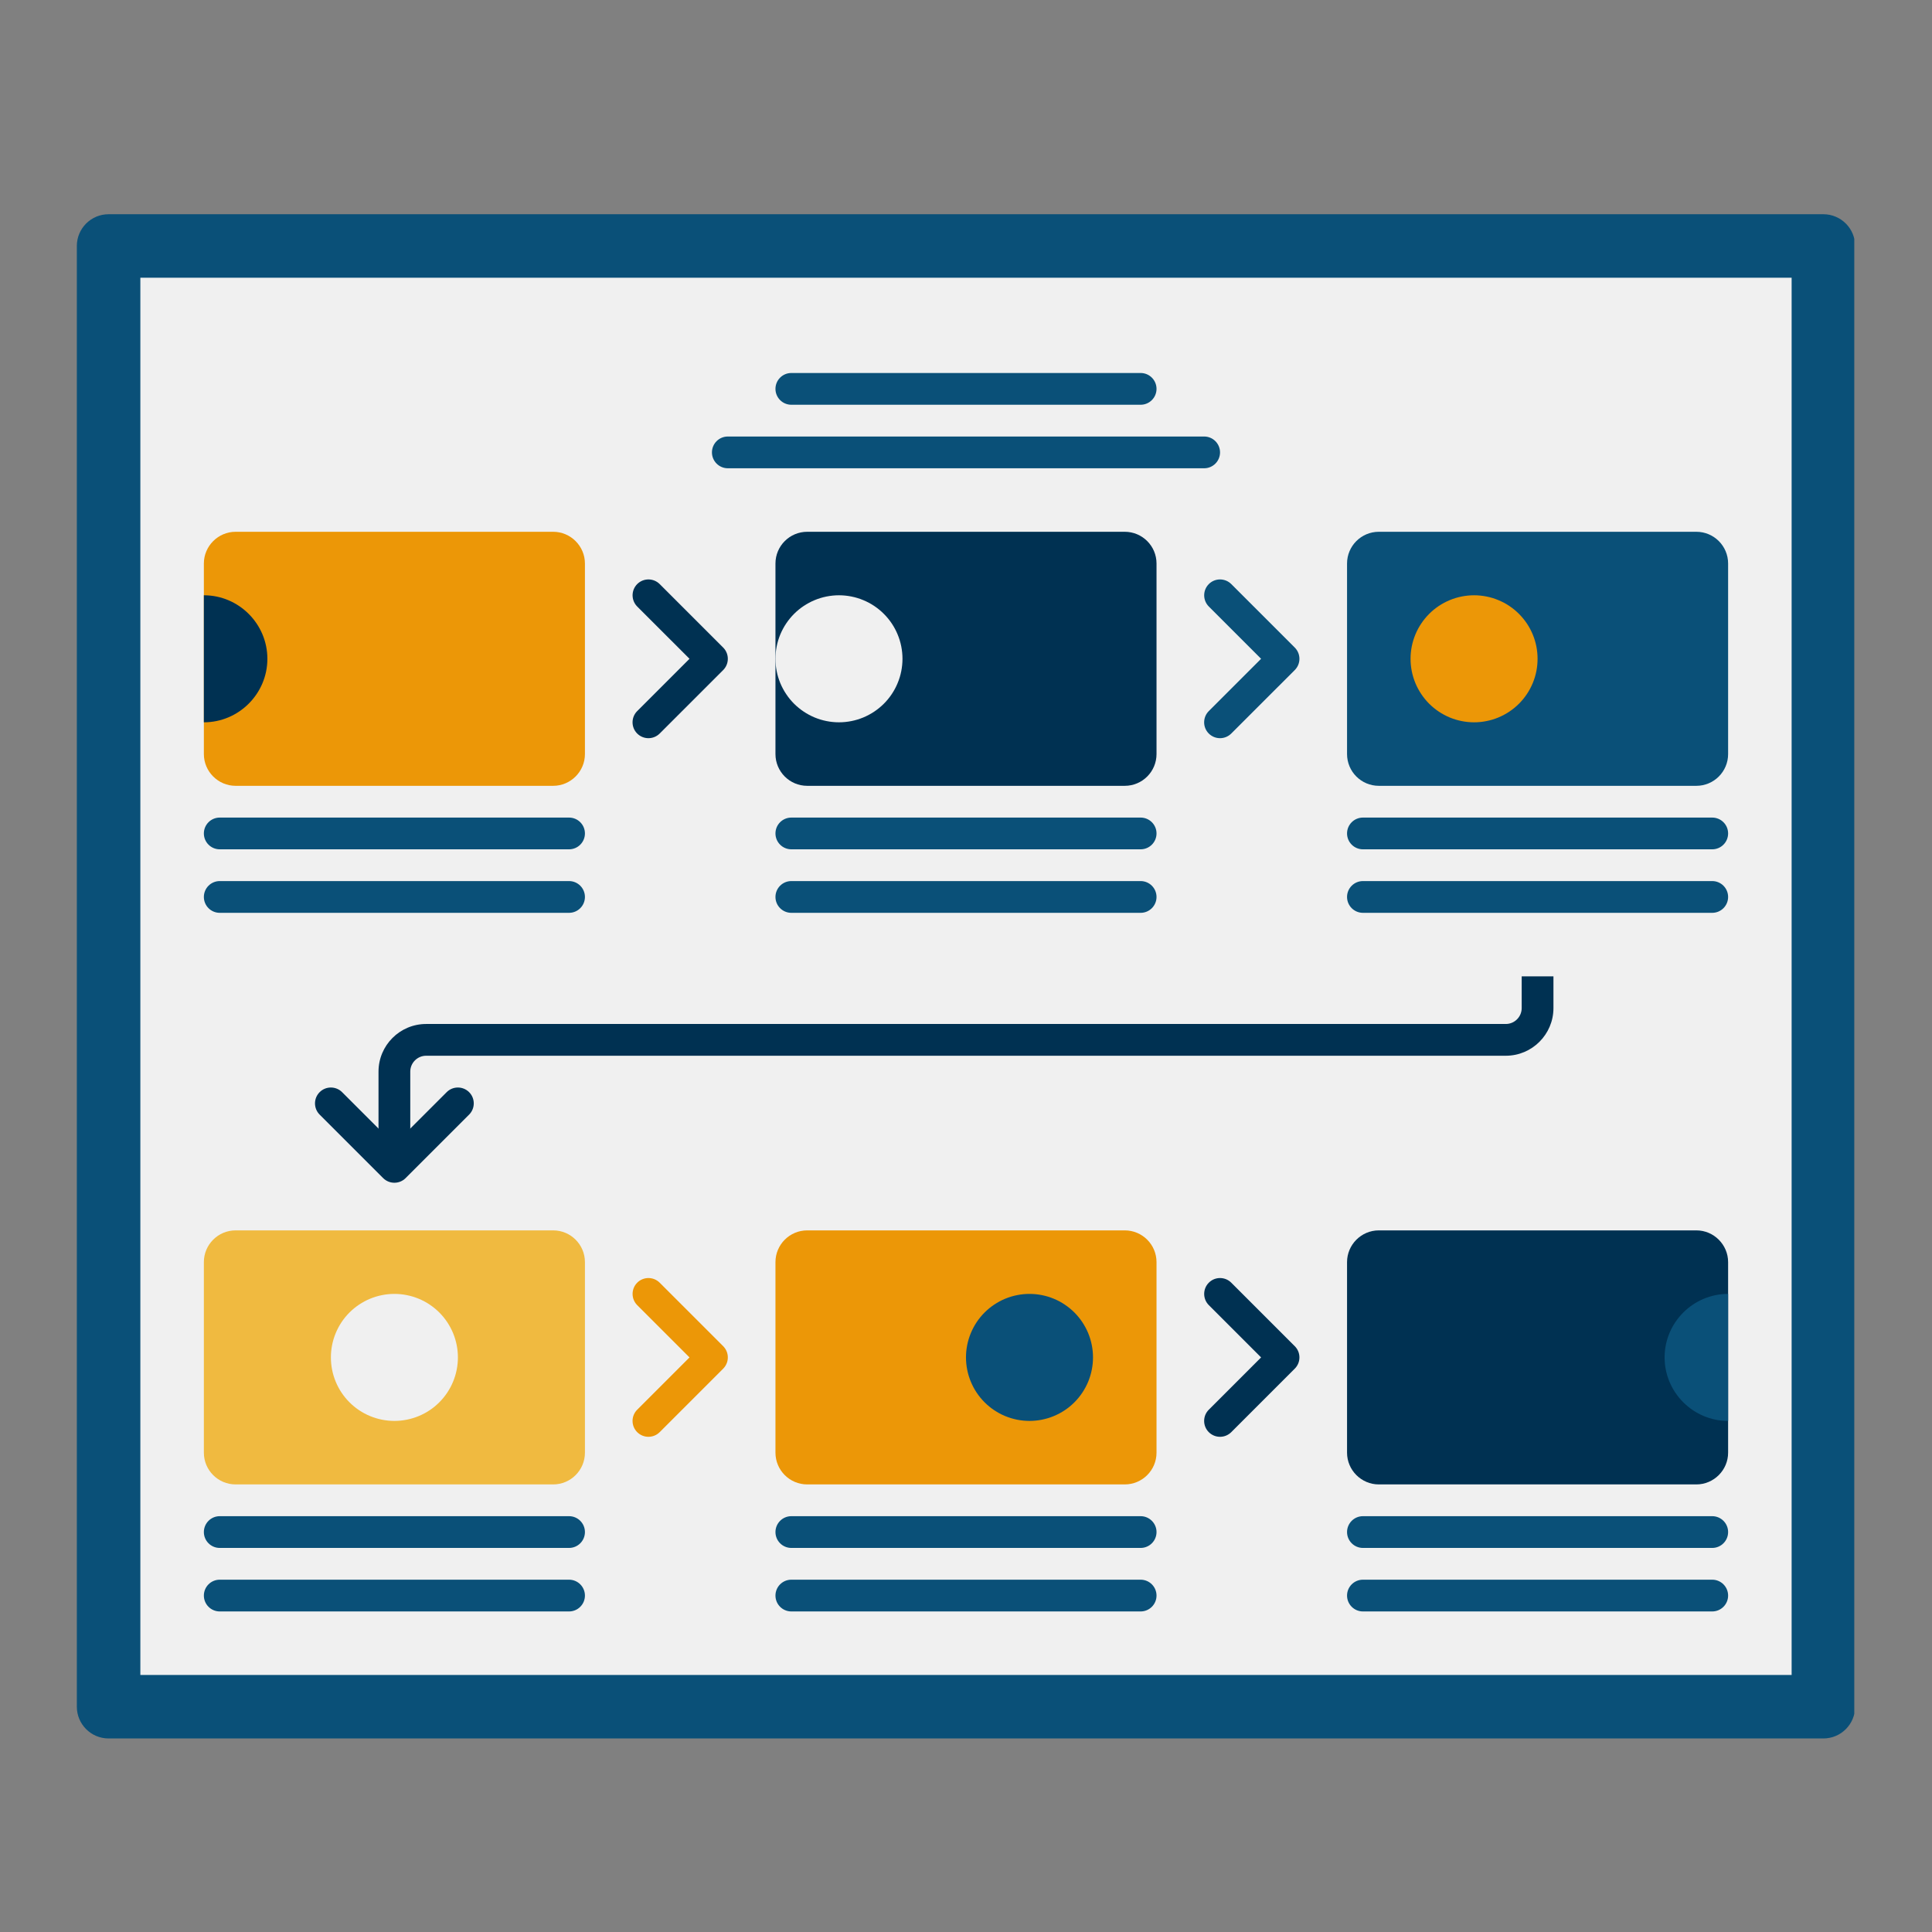 <svg xmlns="http://www.w3.org/2000/svg" xmlns:xlink="http://www.w3.org/1999/xlink" width="500" zoomAndPan="magnify" viewBox="0 0 375 375" height="500" preserveAspectRatio="xMidYMid meet" version="1.0"><rect x="0" y="0" width="375" height="375" fill="#808080" stroke="none"/><defs><clipPath id="9bdb77aeb8"><path d="M 14.914 41.52 L 359.914 41.52 L 359.914 337.766 L 14.914 337.766 Z M 14.914 41.52 " clip-rule="nonzero"/></clipPath></defs><g clip-path="url(#9bdb77aeb8)"><path fill="#0a5078" d="M 353.914 337.434 L 21.078 337.434 C 17.676 337.434 14.914 334.676 14.914 331.273 L 14.914 47.742 C 14.914 44.34 17.676 41.582 21.078 41.582 L 353.914 41.582 C 357.316 41.582 360.078 44.34 360.078 47.742 L 360.078 331.273 C 360.078 334.676 357.316 337.434 353.914 337.434 Z M 353.914 337.434 " fill-opacity="1" fill-rule="nonzero"/></g><path fill="#f0f0f0" d="M 347.754 53.906 L 347.754 325.109 L 27.242 325.109 L 27.242 53.906 Z M 347.754 53.906 " fill-opacity="1" fill-rule="nonzero"/><path fill="#ec9707" d="M 113.535 109.379 L 113.535 146.363 C 113.535 149.754 110.762 152.527 107.371 152.527 L 45.734 152.527 C 42.344 152.527 39.57 149.754 39.57 146.363 L 39.57 109.379 C 39.57 105.992 42.344 103.219 45.734 103.219 L 107.371 103.219 C 110.762 103.219 113.535 105.992 113.535 109.379 Z M 113.535 109.379 " fill-opacity="1" fill-rule="nonzero"/><path fill="#003152" d="M 218.316 152.527 L 156.68 152.527 C 153.277 152.527 150.516 149.766 150.516 146.363 L 150.516 109.379 C 150.516 105.977 153.277 103.219 156.68 103.219 L 218.316 103.219 C 221.719 103.219 224.48 105.977 224.48 109.379 L 224.48 146.363 C 224.48 149.766 221.719 152.527 218.316 152.527 Z M 218.316 152.527 " fill-opacity="1" fill-rule="nonzero"/><path fill="#f0f0f0" d="M 175.172 127.871 C 175.172 128.68 175.09 129.484 174.934 130.277 C 174.777 131.07 174.543 131.84 174.23 132.59 C 173.922 133.336 173.543 134.047 173.094 134.719 C 172.645 135.395 172.133 136.016 171.559 136.59 C 170.988 137.16 170.363 137.672 169.691 138.121 C 169.02 138.57 168.309 138.949 167.559 139.262 C 166.812 139.57 166.043 139.805 165.246 139.961 C 164.453 140.121 163.652 140.199 162.844 140.199 C 162.035 140.199 161.23 140.121 160.438 139.961 C 159.645 139.805 158.875 139.57 158.125 139.262 C 157.379 138.949 156.668 138.57 155.996 138.121 C 155.32 137.672 154.699 137.16 154.125 136.59 C 153.555 136.016 153.043 135.395 152.594 134.719 C 152.145 134.047 151.766 133.336 151.453 132.59 C 151.145 131.84 150.91 131.07 150.754 130.277 C 150.594 129.484 150.516 128.68 150.516 127.871 C 150.516 127.062 150.594 126.262 150.754 125.465 C 150.91 124.672 151.145 123.902 151.453 123.152 C 151.766 122.406 152.145 121.695 152.594 121.023 C 153.043 120.352 153.555 119.727 154.125 119.156 C 154.699 118.582 155.32 118.07 155.996 117.621 C 156.668 117.172 157.379 116.793 158.125 116.484 C 158.875 116.172 159.645 115.938 160.438 115.781 C 161.23 115.625 162.035 115.543 162.844 115.543 C 163.652 115.543 164.453 115.625 165.246 115.781 C 166.043 115.938 166.812 116.172 167.559 116.484 C 168.309 116.793 169.02 117.172 169.691 117.621 C 170.363 118.07 170.988 118.582 171.559 119.156 C 172.133 119.727 172.645 120.352 173.094 121.023 C 173.543 121.695 173.922 122.406 174.23 123.152 C 174.543 123.902 174.777 124.672 174.934 125.465 C 175.09 126.262 175.172 127.062 175.172 127.871 Z M 175.172 127.871 " fill-opacity="1" fill-rule="nonzero"/><path fill="#0a5078" d="M 329.262 152.527 L 267.625 152.527 C 264.223 152.527 261.461 149.766 261.461 146.363 L 261.461 109.379 C 261.461 105.977 264.223 103.219 267.625 103.219 L 329.262 103.219 C 332.664 103.219 335.426 105.977 335.426 109.379 L 335.426 146.363 C 335.426 149.766 332.664 152.527 329.262 152.527 Z M 329.262 152.527 " fill-opacity="1" fill-rule="nonzero"/><path fill="#ec9707" d="M 298.441 127.871 C 298.441 128.68 298.363 129.484 298.207 130.277 C 298.047 131.07 297.816 131.84 297.504 132.59 C 297.195 133.336 296.816 134.047 296.367 134.719 C 295.914 135.395 295.406 136.016 294.832 136.59 C 294.262 137.16 293.637 137.672 292.965 138.121 C 292.293 138.57 291.582 138.949 290.832 139.262 C 290.086 139.57 289.316 139.805 288.52 139.961 C 287.727 140.121 286.926 140.199 286.117 140.199 C 285.305 140.199 284.504 140.121 283.711 139.961 C 282.918 139.805 282.145 139.57 281.398 139.262 C 280.652 138.949 279.941 138.57 279.266 138.121 C 278.594 137.672 277.973 137.16 277.398 136.59 C 276.828 136.016 276.316 135.395 275.867 134.719 C 275.418 134.047 275.035 133.336 274.727 132.59 C 274.418 131.84 274.184 131.07 274.023 130.277 C 273.867 129.484 273.789 128.68 273.789 127.871 C 273.789 127.062 273.867 126.262 274.023 125.465 C 274.184 124.672 274.418 123.902 274.727 123.152 C 275.035 122.406 275.418 121.695 275.867 121.023 C 276.316 120.352 276.828 119.727 277.398 119.156 C 277.973 118.582 278.594 118.07 279.266 117.621 C 279.941 117.172 280.652 116.793 281.398 116.484 C 282.145 116.172 282.918 115.938 283.711 115.781 C 284.504 115.625 285.305 115.543 286.117 115.543 C 286.926 115.543 287.727 115.625 288.52 115.781 C 289.316 115.938 290.086 116.172 290.832 116.484 C 291.582 116.793 292.293 117.172 292.965 117.621 C 293.637 118.07 294.262 118.582 294.832 119.156 C 295.406 119.727 295.914 120.352 296.367 121.023 C 296.816 121.695 297.195 122.406 297.504 123.152 C 297.816 123.902 298.047 124.672 298.207 125.465 C 298.363 126.262 298.441 127.062 298.441 127.871 Z M 298.441 127.871 " fill-opacity="1" fill-rule="nonzero"/><path fill="#0a5078" d="M 110.453 164.852 L 42.652 164.852 C 40.949 164.852 39.57 163.473 39.57 161.77 C 39.57 160.07 40.949 158.691 42.652 158.691 L 110.453 158.691 C 112.152 158.691 113.535 160.07 113.535 161.77 C 113.535 163.473 112.152 164.852 110.453 164.852 Z M 110.453 164.852 " fill-opacity="1" fill-rule="nonzero"/><path fill="#0a5078" d="M 110.453 177.18 L 42.652 177.18 C 40.949 177.18 39.57 175.801 39.57 174.098 C 39.57 172.398 40.949 171.016 42.652 171.016 L 110.453 171.016 C 112.152 171.016 113.535 172.398 113.535 174.098 C 113.535 175.801 112.152 177.18 110.453 177.18 Z M 110.453 177.18 " fill-opacity="1" fill-rule="nonzero"/><path fill="#0a5078" d="M 221.398 164.852 L 153.598 164.852 C 151.895 164.852 150.516 163.473 150.516 161.77 C 150.516 160.07 151.895 158.691 153.598 158.691 L 221.398 158.691 C 223.098 158.691 224.48 160.07 224.48 161.77 C 224.48 163.473 223.098 164.852 221.398 164.852 Z M 221.398 164.852 " fill-opacity="1" fill-rule="nonzero"/><path fill="#0a5078" d="M 221.398 177.18 L 153.598 177.18 C 151.895 177.18 150.516 175.801 150.516 174.098 C 150.516 172.398 151.895 171.016 153.598 171.016 L 221.398 171.016 C 223.098 171.016 224.48 172.398 224.48 174.098 C 224.48 175.801 223.098 177.18 221.398 177.18 Z M 221.398 177.18 " fill-opacity="1" fill-rule="nonzero"/><path fill="#0a5078" d="M 221.398 78.562 L 153.598 78.562 C 151.895 78.562 150.516 77.18 150.516 75.48 C 150.516 73.777 151.895 72.398 153.598 72.398 L 221.398 72.398 C 223.098 72.398 224.48 73.777 224.48 75.48 C 224.48 77.18 223.098 78.562 221.398 78.562 Z M 221.398 78.562 " fill-opacity="1" fill-rule="nonzero"/><path fill="#0a5078" d="M 233.727 90.891 L 141.27 90.891 C 139.57 90.891 138.188 89.508 138.188 87.809 C 138.188 86.105 139.57 84.727 141.27 84.727 L 233.727 84.727 C 235.426 84.727 236.809 86.105 236.809 87.809 C 236.809 89.508 235.426 90.891 233.727 90.891 Z M 233.727 90.891 " fill-opacity="1" fill-rule="nonzero"/><path fill="#0a5078" d="M 332.344 164.852 L 264.543 164.852 C 262.844 164.852 261.461 163.473 261.461 161.77 C 261.461 160.07 262.844 158.691 264.543 158.691 L 332.344 158.691 C 334.043 158.691 335.426 160.07 335.426 161.77 C 335.426 163.473 334.043 164.852 332.344 164.852 Z M 332.344 164.852 " fill-opacity="1" fill-rule="nonzero"/><path fill="#0a5078" d="M 332.344 177.18 L 264.543 177.18 C 262.844 177.18 261.461 175.801 261.461 174.098 C 261.461 172.398 262.844 171.016 264.543 171.016 L 332.344 171.016 C 334.043 171.016 335.426 172.398 335.426 174.098 C 335.426 175.801 334.043 177.18 332.344 177.18 Z M 332.344 177.18 " fill-opacity="1" fill-rule="nonzero"/><path fill="#f0ba40" d="M 107.371 288.125 L 45.734 288.125 C 42.332 288.125 39.57 285.363 39.57 281.961 L 39.57 244.98 C 39.57 241.578 42.332 238.816 45.734 238.816 L 107.371 238.816 C 110.773 238.816 113.535 241.578 113.535 244.98 L 113.535 281.961 C 113.535 285.363 110.773 288.125 107.371 288.125 Z M 107.371 288.125 " fill-opacity="1" fill-rule="nonzero"/><path fill="#f0f0f0" d="M 88.879 263.473 C 88.879 264.281 88.801 265.082 88.641 265.875 C 88.484 266.672 88.25 267.441 87.941 268.188 C 87.633 268.938 87.25 269.648 86.801 270.32 C 86.352 270.992 85.84 271.617 85.27 272.188 C 84.695 272.762 84.074 273.273 83.402 273.723 C 82.727 274.172 82.016 274.551 81.27 274.859 C 80.523 275.172 79.75 275.402 78.957 275.562 C 78.164 275.719 77.363 275.797 76.551 275.801 C 75.742 275.797 74.941 275.719 74.148 275.562 C 73.352 275.402 72.582 275.172 71.836 274.859 C 71.086 274.551 70.375 274.172 69.703 273.723 C 69.031 273.273 68.406 272.762 67.836 272.188 C 67.262 271.617 66.75 270.992 66.301 270.32 C 65.852 269.648 65.473 268.938 65.164 268.188 C 64.852 267.441 64.621 266.672 64.461 265.875 C 64.305 265.082 64.227 264.281 64.227 263.473 C 64.227 262.66 64.305 261.859 64.461 261.066 C 64.621 260.273 64.852 259.5 65.164 258.754 C 65.473 258.008 65.852 257.297 66.301 256.621 C 66.75 255.949 67.262 255.328 67.836 254.754 C 68.406 254.184 69.031 253.672 69.703 253.223 C 70.375 252.773 71.086 252.391 71.836 252.082 C 72.582 251.773 73.352 251.539 74.148 251.383 C 74.941 251.223 75.742 251.145 76.551 251.145 C 77.363 251.145 78.164 251.223 78.957 251.383 C 79.75 251.539 80.523 251.773 81.27 252.082 C 82.016 252.391 82.727 252.773 83.402 253.223 C 84.074 253.672 84.695 254.184 85.27 254.754 C 85.84 255.328 86.352 255.949 86.801 256.621 C 87.25 257.297 87.633 258.008 87.941 258.754 C 88.25 259.5 88.484 260.273 88.641 261.066 C 88.801 261.859 88.879 262.66 88.879 263.473 Z M 88.879 263.473 " fill-opacity="1" fill-rule="nonzero"/><path fill="#ec9707" d="M 218.316 288.125 L 156.68 288.125 C 153.277 288.125 150.516 285.363 150.516 281.961 L 150.516 244.98 C 150.516 241.578 153.277 238.816 156.68 238.816 L 218.316 238.816 C 221.719 238.816 224.48 241.578 224.48 244.98 L 224.48 281.961 C 224.48 285.363 221.719 288.125 218.316 288.125 Z M 218.316 288.125 " fill-opacity="1" fill-rule="nonzero"/><path fill="#003152" d="M 335.426 244.98 L 335.426 281.961 C 335.426 285.352 332.652 288.125 329.262 288.125 L 267.625 288.125 C 264.234 288.125 261.461 285.352 261.461 281.961 L 261.461 244.98 C 261.461 241.59 264.234 238.816 267.625 238.816 L 329.262 238.816 C 332.652 238.816 335.426 241.59 335.426 244.98 Z M 335.426 244.98 " fill-opacity="1" fill-rule="nonzero"/><path fill="#0a5078" d="M 110.453 300.453 L 42.652 300.453 C 40.949 300.453 39.57 299.074 39.57 297.371 C 39.57 295.672 40.949 294.289 42.652 294.289 L 110.453 294.289 C 112.152 294.289 113.535 295.672 113.535 297.371 C 113.535 299.074 112.152 300.453 110.453 300.453 Z M 110.453 300.453 " fill-opacity="1" fill-rule="nonzero"/><path fill="#0a5078" d="M 110.453 312.781 L 42.652 312.781 C 40.949 312.781 39.57 311.398 39.57 309.699 C 39.57 307.996 40.949 306.617 42.652 306.617 L 110.453 306.617 C 112.152 306.617 113.535 307.996 113.535 309.699 C 113.535 311.398 112.152 312.781 110.453 312.781 Z M 110.453 312.781 " fill-opacity="1" fill-rule="nonzero"/><path fill="#0a5078" d="M 221.398 300.453 L 153.598 300.453 C 151.895 300.453 150.516 299.074 150.516 297.371 C 150.516 295.672 151.895 294.289 153.598 294.289 L 221.398 294.289 C 223.098 294.289 224.48 295.672 224.48 297.371 C 224.48 299.074 223.098 300.453 221.398 300.453 Z M 221.398 300.453 " fill-opacity="1" fill-rule="nonzero"/><path fill="#0a5078" d="M 221.398 312.781 L 153.598 312.781 C 151.895 312.781 150.516 311.398 150.516 309.699 C 150.516 307.996 151.895 306.617 153.598 306.617 L 221.398 306.617 C 223.098 306.617 224.48 307.996 224.48 309.699 C 224.48 311.398 223.098 312.781 221.398 312.781 Z M 221.398 312.781 " fill-opacity="1" fill-rule="nonzero"/><path fill="#0a5078" d="M 332.344 300.453 L 264.543 300.453 C 262.844 300.453 261.461 299.074 261.461 297.371 C 261.461 295.672 262.844 294.289 264.543 294.289 L 332.344 294.289 C 334.043 294.289 335.426 295.672 335.426 297.371 C 335.426 299.074 334.043 300.453 332.344 300.453 Z M 332.344 300.453 " fill-opacity="1" fill-rule="nonzero"/><path fill="#0a5078" d="M 332.344 312.781 L 264.543 312.781 C 262.844 312.781 261.461 311.398 261.461 309.699 C 261.461 307.996 262.844 306.617 264.543 306.617 L 332.344 306.617 C 334.043 306.617 335.426 307.996 335.426 309.699 C 335.426 311.398 334.043 312.781 332.344 312.781 Z M 332.344 312.781 " fill-opacity="1" fill-rule="nonzero"/><path fill="#003152" d="M 51.898 127.871 C 51.898 134.652 46.352 140.199 39.57 140.199 L 39.57 115.543 C 46.352 115.543 51.898 121.09 51.898 127.871 Z M 51.898 127.871 " fill-opacity="1" fill-rule="nonzero"/><path fill="#0a5078" d="M 212.152 263.473 C 212.152 264.281 212.074 265.082 211.914 265.875 C 211.758 266.672 211.523 267.441 211.215 268.188 C 210.902 268.938 210.523 269.648 210.074 270.32 C 209.625 270.992 209.113 271.617 208.543 272.188 C 207.969 272.762 207.348 273.273 206.672 273.723 C 206 274.172 205.289 274.551 204.543 274.859 C 203.793 275.172 203.023 275.402 202.23 275.562 C 201.438 275.719 200.633 275.797 199.824 275.801 C 199.016 275.797 198.215 275.719 197.418 275.562 C 196.625 275.402 195.855 275.172 195.105 274.859 C 194.359 274.551 193.648 274.172 192.977 273.723 C 192.305 273.273 191.68 272.762 191.109 272.188 C 190.535 271.617 190.023 270.992 189.574 270.32 C 189.125 269.648 188.746 268.938 188.438 268.188 C 188.125 267.441 187.891 266.672 187.734 265.875 C 187.578 265.082 187.496 264.281 187.496 263.473 C 187.496 262.66 187.578 261.859 187.734 261.066 C 187.891 260.273 188.125 259.5 188.438 258.754 C 188.746 258.008 189.125 257.297 189.574 256.621 C 190.023 255.949 190.535 255.328 191.109 254.754 C 191.68 254.184 192.305 253.672 192.977 253.223 C 193.648 252.773 194.359 252.391 195.105 252.082 C 195.855 251.773 196.625 251.539 197.418 251.383 C 198.215 251.223 199.016 251.145 199.824 251.145 C 200.633 251.145 201.438 251.223 202.23 251.383 C 203.023 251.539 203.793 251.773 204.543 252.082 C 205.289 252.391 206 252.773 206.672 253.223 C 207.348 253.672 207.969 254.184 208.543 254.754 C 209.113 255.328 209.625 255.949 210.074 256.621 C 210.523 257.297 210.902 258.008 211.215 258.754 C 211.523 259.5 211.758 260.273 211.914 261.066 C 212.074 261.859 212.152 262.66 212.152 263.473 Z M 212.152 263.473 " fill-opacity="1" fill-rule="nonzero"/><path fill="#0a5078" d="M 335.426 251.145 L 335.426 275.801 C 328.645 275.801 323.098 270.25 323.098 263.473 C 323.098 256.691 328.645 251.145 335.426 251.145 Z M 335.426 251.145 " fill-opacity="1" fill-rule="nonzero"/><path fill="#003152" d="M 79.633 226.488 L 73.469 226.488 L 73.469 208 C 73.469 202.902 77.617 198.754 82.715 198.754 L 292.281 198.754 C 293.973 198.754 295.359 197.367 295.359 195.672 L 295.359 189.508 L 301.523 189.508 L 301.523 195.672 C 301.523 200.77 297.375 204.918 292.281 204.918 L 82.715 204.918 C 81.02 204.918 79.633 206.305 79.633 208 Z M 79.633 226.488 " fill-opacity="1" fill-rule="nonzero"/><path fill="#003152" d="M 76.551 229.57 C 75.762 229.57 74.973 229.27 74.371 228.672 L 62.043 216.344 C 60.84 215.141 60.84 213.188 62.043 211.988 C 63.246 210.785 65.199 210.785 66.402 211.988 L 76.551 222.133 L 86.699 211.988 C 87.898 210.785 89.852 210.785 91.055 211.988 C 92.258 213.188 92.258 215.141 91.055 216.344 L 78.727 228.672 C 78.129 229.27 77.34 229.57 76.551 229.57 Z M 76.551 229.57 " fill-opacity="1" fill-rule="nonzero"/><path fill="#003152" d="M 123.68 142.379 C 122.477 141.18 122.477 139.227 123.68 138.023 L 133.832 127.871 L 123.684 117.727 C 122.484 116.523 122.484 114.57 123.684 113.367 C 124.887 112.168 126.84 112.168 128.043 113.367 L 140.371 125.695 C 141.57 126.898 141.57 128.852 140.371 130.055 L 128.043 142.379 C 126.836 143.582 124.887 143.582 123.68 142.379 Z M 123.68 142.379 " fill-opacity="1" fill-rule="nonzero"/><path fill="#0a5078" d="M 234.625 142.379 C 233.422 141.18 233.422 139.227 234.625 138.023 L 244.777 127.871 L 234.633 117.727 C 233.43 116.523 233.43 114.57 234.633 113.367 C 235.832 112.168 237.785 112.168 238.988 113.367 L 251.316 125.695 C 252.52 126.898 252.52 128.852 251.316 130.055 L 238.988 142.379 C 237.781 143.582 235.832 143.582 234.625 142.379 Z M 234.625 142.379 " fill-opacity="1" fill-rule="nonzero"/><path fill="#ec9707" d="M 123.68 277.98 C 122.477 276.777 122.477 274.824 123.68 273.625 L 133.832 263.473 L 123.684 253.328 C 122.484 252.125 122.484 250.172 123.684 248.969 C 124.887 247.766 126.84 247.766 128.043 248.969 L 140.371 261.297 C 141.57 262.496 141.57 264.453 140.371 265.652 L 128.043 277.98 C 126.836 279.184 124.887 279.184 123.68 277.98 Z M 123.68 277.98 " fill-opacity="1" fill-rule="nonzero"/><path fill="#003152" d="M 234.625 277.98 C 233.422 276.777 233.422 274.824 234.625 273.625 L 244.777 263.473 L 234.633 253.328 C 233.43 252.125 233.43 250.172 234.633 248.969 C 235.832 247.766 237.785 247.766 238.988 248.969 L 251.316 261.297 C 252.52 262.496 252.52 264.453 251.316 265.652 L 238.988 277.98 C 237.781 279.184 235.832 279.184 234.625 277.98 Z M 234.625 277.98 " fill-opacity="1" fill-rule="nonzero"/></svg>